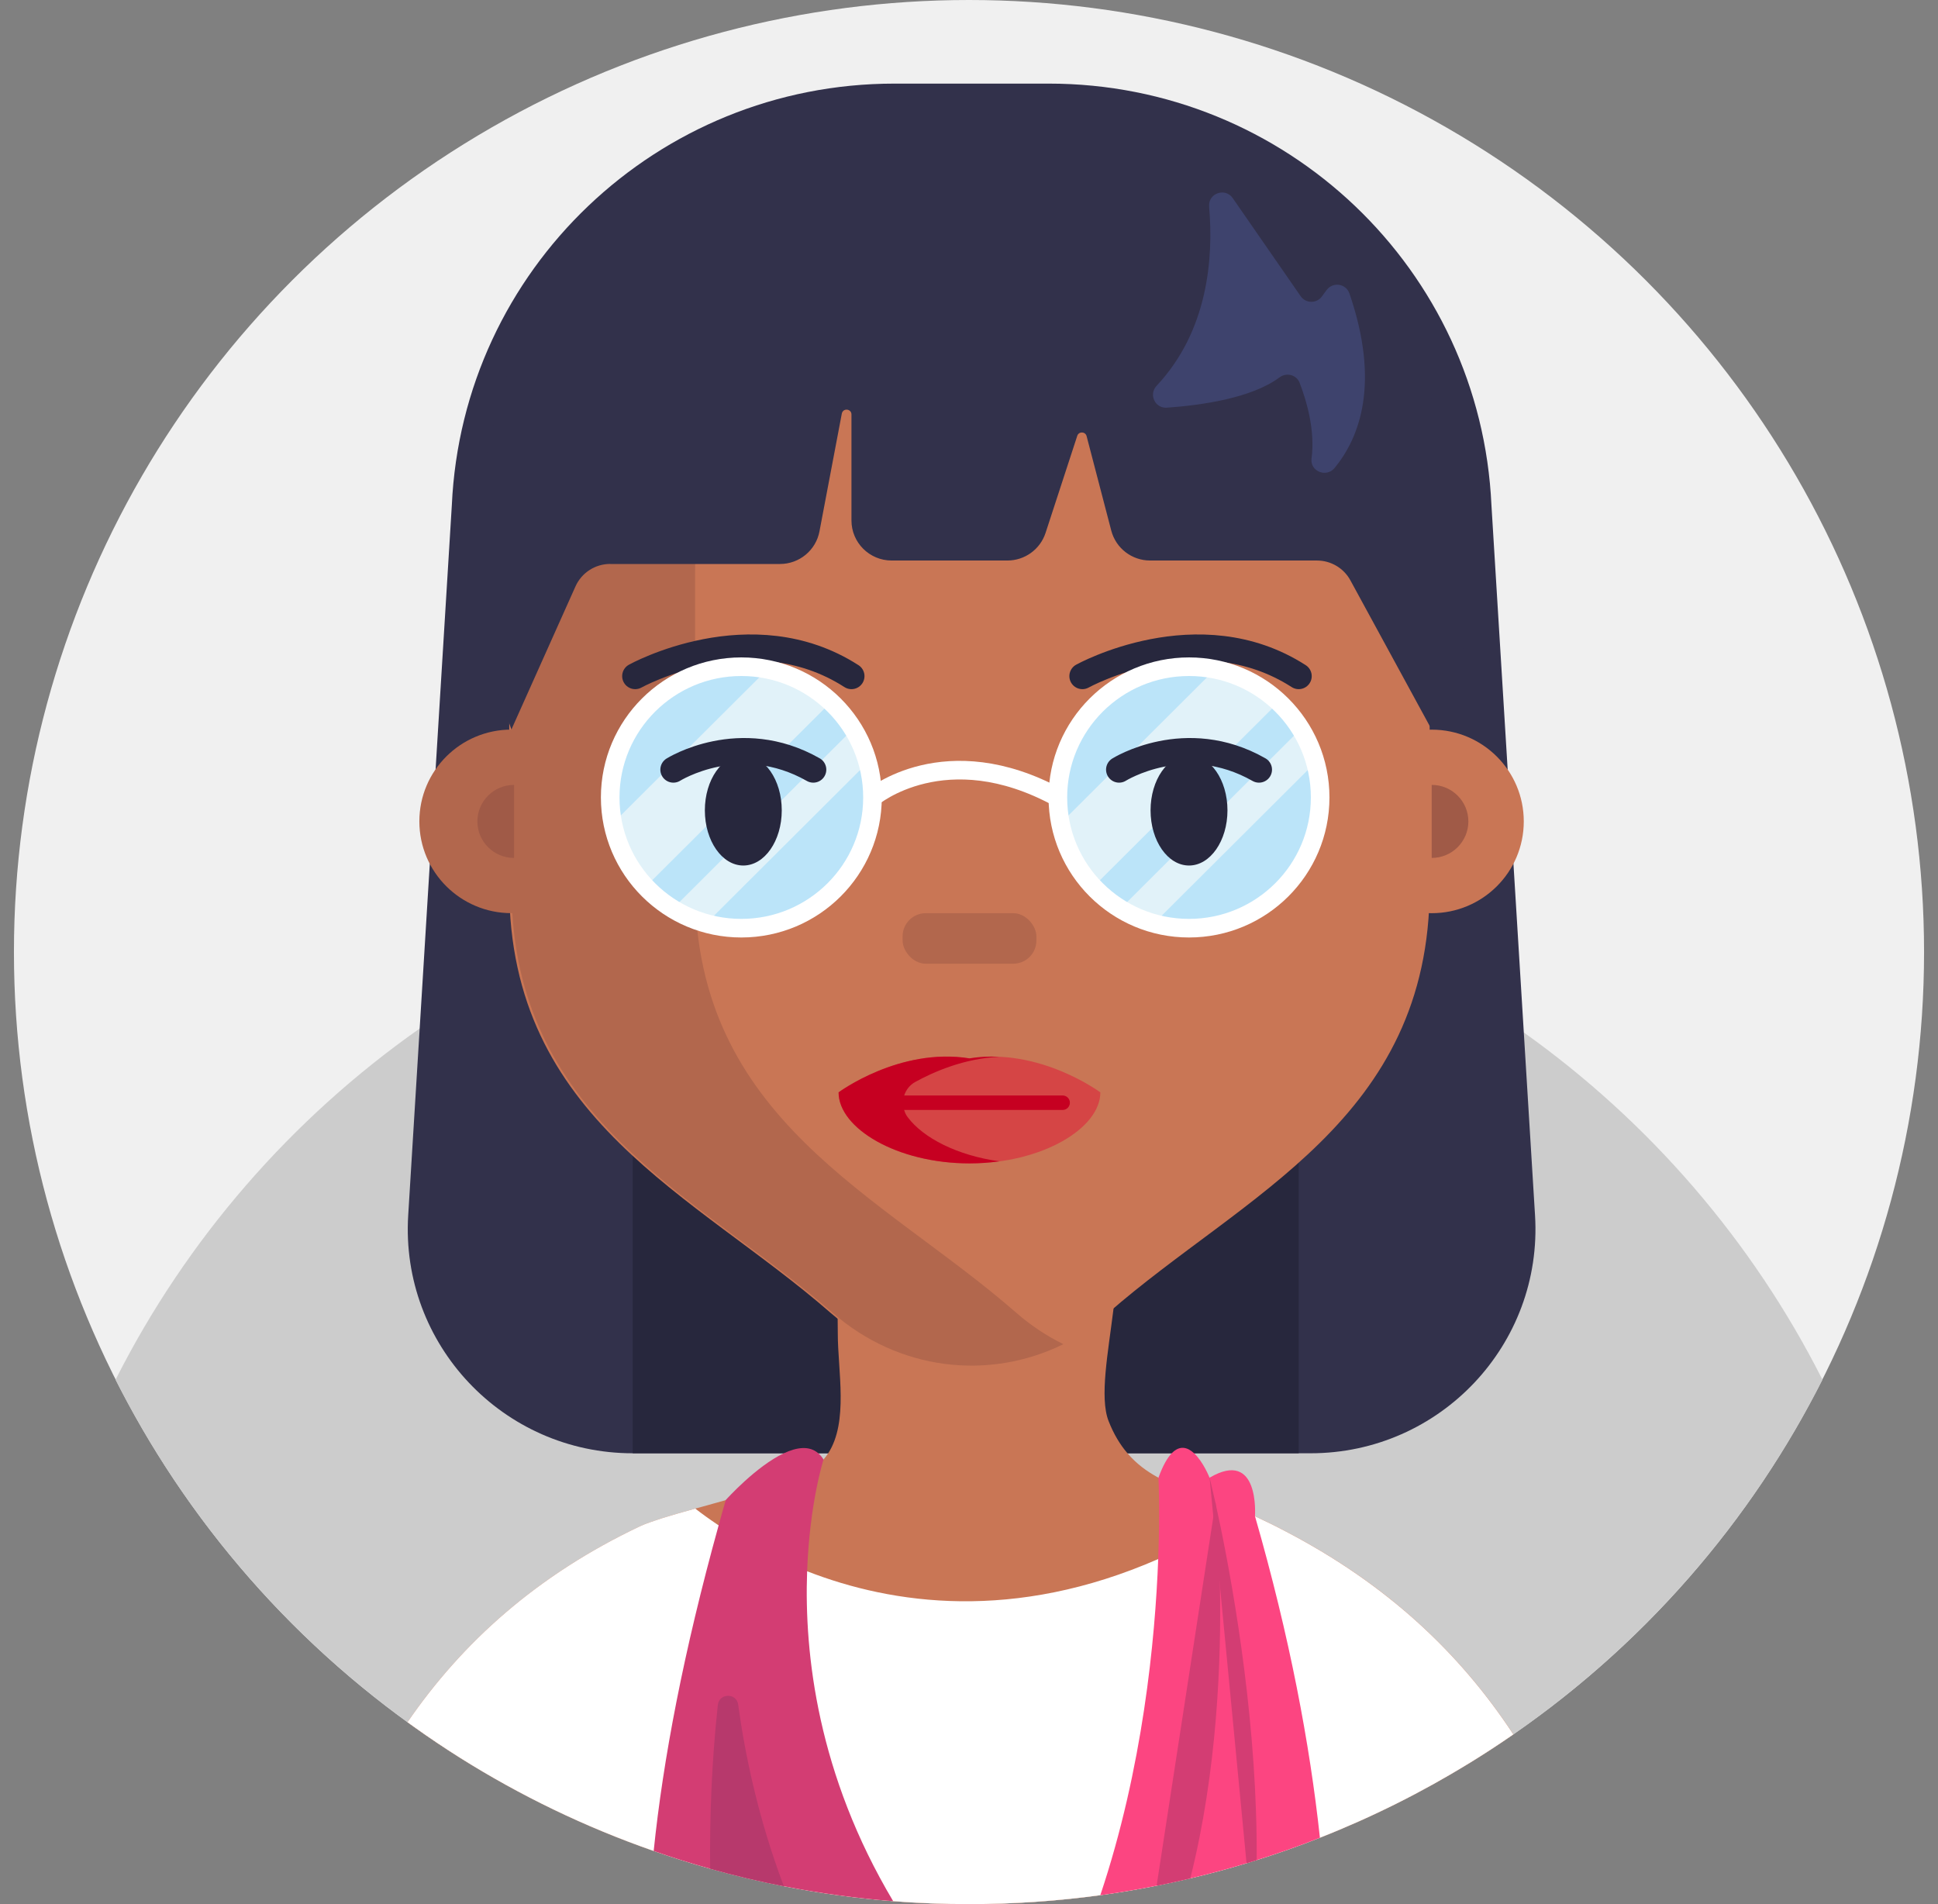 <?xml version="1.0" encoding="UTF-8"?>
<svg width="57px" height="56px" viewBox="0 0 57 56" version="1.1" xmlns="http://www.w3.org/2000/svg" xmlns:xlink="http://www.w3.org/1999/xlink">
    <rect x="0" y="0" width="57" height="56" fill="#808080" stroke="none"/>
    <title>D34EBE20-8869-4E84-BE77-DB611BEEEBE7</title>
    <g id="Page-1" stroke="none" stroke-width="1" fill="none" fill-rule="evenodd">
        <g id="Cricbaba-Profile-Menu---Account-setting-1.02" transform="translate(-971, -438)">
            <g id="avatars-women" transform="translate(843, 374)">
                <g id="Avatar-Users-Cricbaba-GREY_13" transform="translate(128.41, 64)">
                    <ellipse id="Oval" fill="#F0F0F0" fill-rule="nonzero" cx="28.09" cy="28" rx="28.09" ry="28"></ellipse>
                    <g id="Group" transform="translate(2.988, 2.459)">
                        <path d="M50.204,38.119 C48.089,42.307 44.949,45.893 41.114,48.549 C41.099,48.56 41.083,48.57 41.068,48.581 C40.659,48.863 40.241,49.136 39.816,49.396 C38.427,50.249 36.958,50.985 35.423,51.589 C34.813,51.831 34.192,52.05 33.562,52.247 C33.463,52.279 33.364,52.31 33.265,52.339 C32.721,52.504 32.169,52.653 31.611,52.784 C31.283,52.863 30.952,52.934 30.62,53 C30.074,53.109 29.522,53.202 28.964,53.279 C27.701,53.452 26.412,53.541 25.102,53.541 C24.351,53.541 23.607,53.512 22.872,53.455 C21.782,53.37 20.709,53.222 19.656,53.015 C18.923,52.872 18.2,52.7 17.489,52.5 C16.927,52.344 16.374,52.17 15.828,51.978 C13.816,51.277 11.909,50.354 10.135,49.24 C9.678,48.952 9.229,48.651 8.79,48.337 C8.722,48.289 8.654,48.24 8.587,48.191 C4.98,45.575 2.023,42.123 0,38.12 C2.088,33.986 5.175,30.439 8.944,27.791 C9.867,27.144 10.83,26.55 11.83,26.016 C11.849,26.004 11.869,25.994 11.889,25.984 C12.077,25.883 12.268,25.784 12.459,25.688 C13.35,25.239 14.269,24.836 15.211,24.483 C15.533,24.362 15.858,24.246 16.186,24.137 L16.187,24.137 C16.35,24.082 16.515,24.029 16.679,23.977 C16.802,23.939 16.925,23.902 17.048,23.865 C17.195,23.821 17.343,23.778 17.491,23.737 L17.494,23.737 C17.521,23.729 17.55,23.721 17.577,23.714 C17.926,23.617 18.277,23.528 18.631,23.445 C19.396,23.264 20.173,23.115 20.961,22.999 C21.225,22.96 21.492,22.925 21.76,22.893 C21.948,22.871 22.137,22.851 22.326,22.832 C23.239,22.743 24.165,22.698 25.102,22.698 C25.877,22.698 26.644,22.729 27.403,22.79 C27.619,22.808 27.834,22.828 28.048,22.851 C28.101,22.856 28.153,22.862 28.206,22.868 C28.594,22.91 28.981,22.96 29.364,23.019 C29.776,23.08 30.187,23.152 30.594,23.232 C30.984,23.309 31.372,23.394 31.756,23.487 C32.086,23.567 32.414,23.652 32.739,23.744 C32.827,23.769 32.914,23.795 33.002,23.82 C33.292,23.904 33.579,23.994 33.865,24.087 C34.18,24.189 34.491,24.298 34.799,24.411 C35.942,24.83 37.049,25.32 38.115,25.878 C38.211,25.927 38.305,25.978 38.4,26.028 C39.447,26.591 40.456,27.218 41.418,27.904 C45.116,30.538 48.144,34.043 50.204,38.119 L50.204,38.119 Z" id="Path" fill="#CCCCCC" fill-rule="nonzero"></path>
                        <g transform="translate(8.587, 0)">
                            <path d="M26.557,40.282 L6.624,40.282 C2.811,40.282 -0.213,37.077 0.021,33.284 L1.304,12.401 C1.618,5.463 7.353,0 14.32,0 L18.864,0 C25.832,0 31.566,5.463 31.881,12.401 L33.163,33.284 C33.396,37.078 30.373,40.282 26.56,40.282 L26.557,40.282 Z" id="Path" fill="#32314B" fill-rule="nonzero"></path>
                            <rect id="Rectangle" fill="#27273D" fill-rule="nonzero" x="6.624" y="16.395" width="19.589" height="23.886"></rect>
                            <path d="M32.527,48.549 C32.512,48.56 32.496,48.57 32.481,48.581 C32.072,48.863 31.654,49.136 31.229,49.396 C29.84,50.249 28.371,50.985 26.836,51.589 C26.226,51.831 25.604,52.05 24.975,52.247 C24.876,52.279 24.777,52.31 24.678,52.339 C24.134,52.504 23.582,52.653 23.024,52.784 C22.696,52.863 22.365,52.934 22.033,53 C21.486,53.109 20.935,53.202 20.377,53.279 C19.114,53.452 17.825,53.541 16.515,53.541 C15.764,53.541 15.02,53.512 14.285,53.455 C13.194,53.37 12.121,53.222 11.069,53.015 C10.336,52.872 9.613,52.7 8.902,52.5 C8.34,52.344 7.787,52.17 7.241,51.978 C5.228,51.277 3.321,50.354 1.548,49.24 C1.091,48.952 0.642,48.651 0.203,48.337 C0.135,48.289 0.067,48.24 0,48.191 C1.613,45.841 3.809,43.864 6.836,42.43 C6.927,42.387 7.038,42.343 7.168,42.299 C7.262,42.265 7.365,42.231 7.477,42.195 C7.762,42.106 8.101,42.009 8.464,41.909 C8.54,41.888 8.62,41.865 8.698,41.845 C8.914,41.786 9.137,41.723 9.36,41.66 L9.36,41.658 L9.361,41.658 C9.938,41.496 10.519,41.319 11.015,41.134 C11.112,41.097 11.207,41.062 11.296,41.022 C11.729,40.845 12.068,40.659 12.237,40.465 C12.287,40.407 12.332,40.346 12.374,40.282 C12.975,39.352 12.656,37.858 12.656,36.758 C12.656,36.603 12.655,36.46 12.652,36.326 C12.652,36.308 12.651,36.292 12.651,36.275 L12.651,36.275 C12.607,33.531 12.24,34.354 14.376,33.642 C14.422,33.626 14.506,33.611 14.621,33.593 C15.77,33.423 20.045,33.207 20.51,33.642 C20.935,34.038 20.893,34.985 20.767,36.019 C20.764,36.04 20.761,36.06 20.759,36.081 C20.608,37.306 20.35,38.642 20.62,39.333 C20.772,39.721 20.959,40.029 21.176,40.282 C21.438,40.59 21.744,40.815 22.087,41.001 C22.147,41.032 22.206,41.063 22.268,41.093 C22.684,41.295 23.15,41.452 23.649,41.627 L23.65,41.627 C23.682,41.638 23.713,41.65 23.745,41.661 C23.943,41.732 24.147,41.806 24.356,41.888 C24.455,41.928 24.555,41.967 24.654,42.01 C24.744,42.048 24.834,42.089 24.926,42.131 C24.949,42.141 24.972,42.153 24.994,42.165 C25.281,42.299 25.561,42.436 25.832,42.58 C28.833,44.143 30.969,46.178 32.527,48.549 L32.527,48.549 Z" id="Path" fill="#C97655" fill-rule="nonzero"></path>
                            <path d="M30.064,14.456 L30.064,23.633 C30.064,30.478 24.597,32.67 20.613,36.152 C18.241,38.223 14.816,38.223 12.444,36.152 C8.46,32.67 2.993,30.478 2.993,23.633 L2.993,14.456 C2.993,14.425 2.993,14.394 2.994,14.364 C3.026,9.575 5.605,5.426 9.368,3.357 C9.49,3.289 12.686,2.034 14.324,1.964 C14.486,1.956 14.649,1.952 14.813,1.952 L18.241,1.952 C21.095,1.952 23.713,3.023 25.756,4.805 C26.072,5.078 26.374,5.371 26.661,5.682 C28.619,7.783 29.879,10.615 30.043,13.758 L30.043,13.758 C30.055,13.991 30.062,14.222 30.062,14.457 L30.064,14.456 Z" id="Path" fill="#C97655" fill-rule="nonzero"></path>
                            <path d="M8.458,23.633 L8.458,14.456 C8.458,7.903 13.223,2.525 19.291,1.997 C18.965,1.967 18.637,1.952 18.303,1.952 L14.878,1.952 C8.349,1.952 3.057,7.551 3.057,14.456 L3.057,18.998 C1.561,18.998 0.349,20.207 0.349,21.698 C0.349,23.189 1.561,24.397 3.057,24.397 C3.066,24.397 3.075,24.396 3.083,24.396 C3.476,30.645 8.674,32.804 12.505,36.15 C14.446,37.846 17.093,38.155 19.291,37.073 C18.804,36.834 18.337,36.527 17.906,36.15 C13.922,32.67 8.458,30.476 8.458,23.632 L8.458,23.633 Z" id="Path" fill="#B2674D" fill-rule="nonzero"></path>
                            <ellipse id="Oval" fill="#C97655" fill-rule="nonzero" cx="30.124" cy="21.699" rx="2.708" ry="2.699"></ellipse>
                            <path d="M6.697,17.426 C6.697,17.426 10.111,15.53 13.058,17.426" id="Path" stroke="#27273D" stroke-width="0.766" stroke-linecap="round"></path>
                            <path d="M19.85,17.426 C19.85,17.426 23.265,15.53 26.212,17.426" id="Path" stroke="#27273D" stroke-width="0.766" stroke-linecap="round"></path>
                            <rect id="Rectangle" fill="#B2674D" fill-rule="nonzero" x="14.562" y="24.398" width="3.935" height="1.486" rx="0.681"></rect>
                            <path d="M3.134,20.625 C2.539,20.625 2.056,21.106 2.056,21.699 C2.056,22.292 2.539,22.773 3.134,22.773 L3.134,20.625 Z" id="Path" fill="#A05A47" fill-rule="nonzero"></path>
                            <path d="M30.124,22.773 C30.719,22.773 31.202,22.292 31.202,21.699 C31.202,21.106 30.719,20.625 30.124,20.625 L30.124,22.773 Z" id="Path" fill="#A05A47" fill-rule="nonzero"></path>
                            <g transform="translate(12.679, 28.615)" fill-rule="nonzero" id="Path">
                                <path d="M3.85,0.054 C1.793,-0.278 0.001,1.053 0.001,1.053 C0.001,2.113 1.725,3.142 3.85,3.142 L3.85,3.142 C5.977,3.142 7.699,2.113 7.699,1.053 C7.699,1.053 5.908,-0.279 3.85,0.054 Z" fill="#D54545"></path>
                                <path d="M6.589,1.144 L1.93,1.144 C1.983,0.982 2.091,0.836 2.254,0.747 C2.782,0.456 3.686,0.054 4.73,0.006 C4.446,-0.008 4.151,0.004 3.85,0.053 C1.793,-0.279 0,1.052 0,1.052 C0,2.111 1.724,3.141 3.85,3.141 C4.154,3.141 4.449,3.119 4.732,3.081 C3.496,2.91 2.489,2.396 2.03,1.779 C1.982,1.715 1.95,1.643 1.928,1.57 L6.589,1.57 C6.708,1.57 6.803,1.475 6.803,1.357 C6.803,1.239 6.708,1.144 6.589,1.144 L6.589,1.144 Z" fill="#C60021"></path>
                            </g>
                            <path d="M5.965,14.128 L10.956,14.128 C11.524,14.128 12.012,13.725 12.117,13.169 L12.774,9.706 C12.807,9.535 13.058,9.558 13.058,9.732 L13.058,12.848 C13.058,13.499 13.587,14.026 14.24,14.026 L17.644,14.026 C18.155,14.026 18.609,13.698 18.767,13.213 L19.699,10.359 C19.743,10.223 19.938,10.229 19.974,10.368 L20.699,13.145 C20.834,13.664 21.304,14.026 21.842,14.026 L26.749,14.026 C27.159,14.026 27.538,14.25 27.733,14.61 L30.123,18.998 L31.2,16.193 L31.2,13.157 C31.2,11.686 30.771,10.245 29.966,9.012 L28.138,6.216 L24.333,2.978 C23.452,2.228 22.379,1.737 21.233,1.559 L15.822,0.716 C14.993,0.587 14.146,0.626 13.331,0.83 L9.331,1.831 L6.772,3.231 C4.922,4.244 3.576,5.976 3.056,8.015 L2.006,12.131 C1.64,13.564 1.702,15.072 2.185,16.471 L3.056,18.997 L4.941,14.787 C5.121,14.385 5.521,14.126 5.964,14.126 L5.965,14.128 Z" id="Path" fill="#32314B" fill-rule="nonzero"></path>
                            <path d="M23.577,3.616 C23.707,5.106 23.557,7.263 22.032,8.888 C21.794,9.143 21.986,9.555 22.335,9.531 C23.345,9.46 24.828,9.251 25.646,8.641 C25.851,8.488 26.147,8.561 26.239,8.799 C26.445,9.332 26.7,10.198 26.59,11.023 C26.539,11.403 27.025,11.599 27.269,11.303 C28.001,10.411 28.615,8.823 27.704,6.171 C27.604,5.881 27.216,5.823 27.034,6.07 L26.893,6.262 C26.737,6.473 26.42,6.468 26.27,6.253 L24.272,3.368 C24.05,3.046 23.543,3.227 23.578,3.616 L23.577,3.616 Z" id="Path" fill="#3E436D" fill-rule="nonzero"></path>
                            <path d="M32.527,48.549 C32.512,48.56 32.496,48.57 32.481,48.581 C32.072,48.863 31.654,49.136 31.229,49.396 C29.84,50.249 28.371,50.985 26.836,51.589 C26.226,51.831 25.604,52.05 24.975,52.247 C24.876,52.279 24.777,52.31 24.678,52.339 C24.134,52.504 23.582,52.653 23.024,52.784 C22.696,52.863 22.365,52.934 22.033,53 C21.486,53.109 20.935,53.202 20.377,53.279 C19.114,53.452 17.825,53.541 16.515,53.541 C15.764,53.541 15.02,53.512 14.285,53.455 C13.194,53.37 12.121,53.222 11.069,53.015 C10.336,52.872 9.613,52.7 8.902,52.5 C8.34,52.344 7.787,52.17 7.241,51.978 C5.228,51.277 3.321,50.354 1.548,49.24 C1.091,48.952 0.642,48.651 0.203,48.337 C0.135,48.289 0.067,48.24 0,48.191 C1.613,45.841 3.809,43.864 6.836,42.43 C6.927,42.387 7.038,42.343 7.168,42.299 C7.262,42.265 7.365,42.231 7.477,42.195 C7.762,42.106 8.101,42.009 8.464,41.909 C8.652,42.055 8.882,42.222 9.15,42.401 C9.15,42.401 9.151,42.401 9.151,42.403 C9.803,42.837 10.682,43.337 11.754,43.752 C14.264,44.729 17.84,45.247 22.08,43.393 C22.588,43.171 23.104,42.915 23.629,42.621 C23.667,42.602 23.702,42.581 23.739,42.56 L23.739,42.56 C23.769,42.544 23.797,42.527 23.827,42.51 C23.827,42.509 23.827,42.509 23.827,42.509 C23.855,42.493 23.884,42.476 23.914,42.459 C24.157,42.318 24.404,42.168 24.652,42.01 C24.742,42.048 24.832,42.089 24.924,42.131 C24.947,42.141 24.97,42.153 24.992,42.165 C25.279,42.299 25.558,42.436 25.829,42.58 C28.83,44.143 30.967,46.178 32.525,48.549 L32.527,48.549 Z" id="Path" fill="#FFFFFF" fill-rule="nonzero"></path>
                            <path d="M11.069,53.015 C10.336,52.872 9.613,52.7 8.902,52.5 C8.34,52.344 7.787,52.17 7.241,51.978 C7.517,49.29 8.119,46.127 9.151,42.403 C9.218,42.157 9.287,41.91 9.36,41.66 L9.36,41.66 L9.36,41.658 C9.394,41.62 10.258,40.662 11.069,40.282 C11.45,40.103 11.819,40.052 12.083,40.282 C12.139,40.33 12.191,40.391 12.237,40.465 C12.237,40.465 11.827,41.734 11.754,43.752 C11.665,46.196 12.069,49.737 14.285,53.455 C13.194,53.37 12.121,53.222 11.069,53.015 L11.069,53.015 Z" id="Path" fill="#D33D73" fill-rule="nonzero"></path>
                            <path d="M26.836,51.589 C26.226,51.831 25.604,52.05 24.975,52.247 C24.876,52.279 24.777,52.31 24.678,52.339 C24.134,52.504 23.582,52.653 23.024,52.784 C22.696,52.863 22.365,52.934 22.033,53 C21.486,53.109 20.935,53.202 20.377,53.279 C21.632,49.535 21.99,45.752 22.08,43.393 C22.135,41.949 22.089,41.039 22.087,41.001 L22.087,41.001 C22.216,40.644 22.349,40.416 22.477,40.282 C22.718,40.032 22.947,40.107 23.135,40.282 C23.407,40.534 23.59,41 23.59,41 C25.073,40.131 24.926,42.131 24.926,42.131 C25.95,45.69 26.54,48.839 26.836,51.589 L26.836,51.589 Z" id="Path" fill="#FC4581" fill-rule="nonzero"></path>
                            <path d="M9.726,47.673 C9.922,49.113 10.309,51.002 11.069,53.015 C10.336,52.872 9.613,52.7 8.902,52.5 C8.886,50.961 8.948,49.34 9.128,47.684 C9.166,47.332 9.678,47.322 9.726,47.673 Z" id="Path" fill="#B7396C" fill-rule="nonzero"></path>
                            <path d="M24.975,52.247 C24.876,52.279 24.777,52.31 24.678,52.339 L23.896,44.192 L23.74,42.56 L23.74,42.56 L23.702,42.157 L23.651,41.627 L23.591,41 C23.591,41 23.65,41.237 23.746,41.661 C23.752,41.689 23.758,41.718 23.765,41.748 C23.768,41.758 23.77,41.769 23.772,41.78 C23.815,41.975 23.863,42.202 23.917,42.459 C24.335,44.495 25.003,48.374 24.976,52.247 L24.975,52.247 Z" id="Path" fill="#D33D73" fill-rule="nonzero"></path>
                            <path d="M23.024,52.784 C22.696,52.863 22.365,52.934 22.033,53 L23.629,42.621 L23.701,42.157 L23.764,41.748 L23.767,41.732 C23.767,41.732 23.769,41.748 23.771,41.78 C23.781,41.88 23.804,42.133 23.828,42.51 C23.855,42.93 23.884,43.504 23.896,44.192 C23.936,46.347 23.819,49.62 23.024,52.784 L23.024,52.784 Z" id="Path" fill="#D33D73" fill-rule="nonzero"></path>
                            <g transform="translate(5.96, 17.149)">
                                <path d="M7.717,3.845 C7.717,5.969 5.99,7.689 3.86,7.689 C3.502,7.689 3.156,7.641 2.827,7.549 C2.474,7.452 2.144,7.307 1.839,7.12 C1.546,6.94 1.279,6.722 1.043,6.473 C0.563,5.963 0.222,5.321 0.077,4.609 C0.027,4.362 0,4.106 0,3.845 C0,1.72 1.728,0 3.858,0 C4.12,0 4.376,0.026 4.624,0.077 C5.339,0.22 5.982,0.561 6.495,1.039 C6.745,1.273 6.963,1.54 7.144,1.832 C7.332,2.135 7.478,2.465 7.574,2.816 C7.665,3.145 7.715,3.49 7.715,3.847 L7.717,3.845 Z" id="Path" fill="#BBE4F9" fill-rule="nonzero"></path>
                                <path d="M6.497,1.038 L1.043,6.474 C0.563,5.964 0.222,5.322 0.077,4.61 L4.625,0.077 C5.34,0.22 5.983,0.561 6.496,1.039 L6.497,1.038 Z" id="Path" fill="#E1F2F9" fill-rule="nonzero"></path>
                                <path d="M7.577,2.814 L2.827,7.549 C2.474,7.452 2.144,7.307 1.839,7.12 L7.146,1.83 C7.334,2.133 7.48,2.463 7.577,2.814 Z" id="Path" fill="#E1F2F9" fill-rule="nonzero"></path>
                                <ellipse id="Oval" stroke="#FFFFFF" stroke-width="0.547" cx="3.859" cy="3.845" rx="3.857" ry="3.845"></ellipse>
                            </g>
                            <g transform="translate(19.127, 17.149)">
                                <path d="M7.717,3.845 C7.717,5.969 5.99,7.689 3.86,7.689 C3.502,7.689 3.156,7.641 2.827,7.549 C2.474,7.452 2.144,7.307 1.839,7.12 C1.546,6.94 1.279,6.722 1.043,6.473 C0.563,5.963 0.222,5.321 0.077,4.609 C0.027,4.362 0,4.106 0,3.845 C0,1.72 1.728,0 3.858,0 C4.12,0 4.376,0.026 4.624,0.077 C5.339,0.22 5.982,0.561 6.495,1.039 C6.745,1.273 6.963,1.54 7.144,1.832 C7.332,2.135 7.478,2.465 7.574,2.816 C7.665,3.145 7.715,3.49 7.715,3.847 L7.717,3.845 Z" id="Path" fill="#BBE4F9" fill-rule="nonzero"></path>
                                <path d="M6.497,1.038 L1.043,6.474 C0.563,5.964 0.222,5.322 0.077,4.61 L4.625,0.077 C5.34,0.22 5.983,0.561 6.496,1.039 L6.497,1.038 Z" id="Path" fill="#E1F2F9" fill-rule="nonzero"></path>
                                <path d="M7.577,2.814 L2.827,7.549 C2.474,7.452 2.144,7.307 1.839,7.12 L7.146,1.83 C7.334,2.133 7.48,2.463 7.577,2.814 Z" id="Path" fill="#E1F2F9" fill-rule="nonzero"></path>
                                <ellipse id="Oval" stroke="#FFFFFF" stroke-width="0.547" cx="3.859" cy="3.845" rx="3.857" ry="3.845"></ellipse>
                            </g>
                            <ellipse id="Oval" fill="#27273D" fill-rule="nonzero" cx="9.877" cy="21.373" rx="1.131" ry="1.623"></ellipse>
                            <path d="M7.82,20.176 C7.82,20.176 9.774,18.946 11.935,20.176" id="Path" stroke="#27273D" stroke-width="0.766" stroke-linecap="round"></path>
                            <ellipse id="Oval" fill="#27273D" fill-rule="nonzero" cx="22.986" cy="21.373" rx="1.131" ry="1.623"></ellipse>
                            <path d="M20.929,20.176 C20.929,20.176 22.883,18.946 25.044,20.176" id="Path" stroke="#27273D" stroke-width="0.766" stroke-linecap="round"></path>
                            <path d="M13.677,20.993 C13.677,20.993 15.816,19.189 19.13,20.993" id="Path" stroke="#FFFFFF" stroke-width="0.547"></path>
                        </g>
                    </g>
                </g>
            </g>
        </g>
    </g>
</svg>